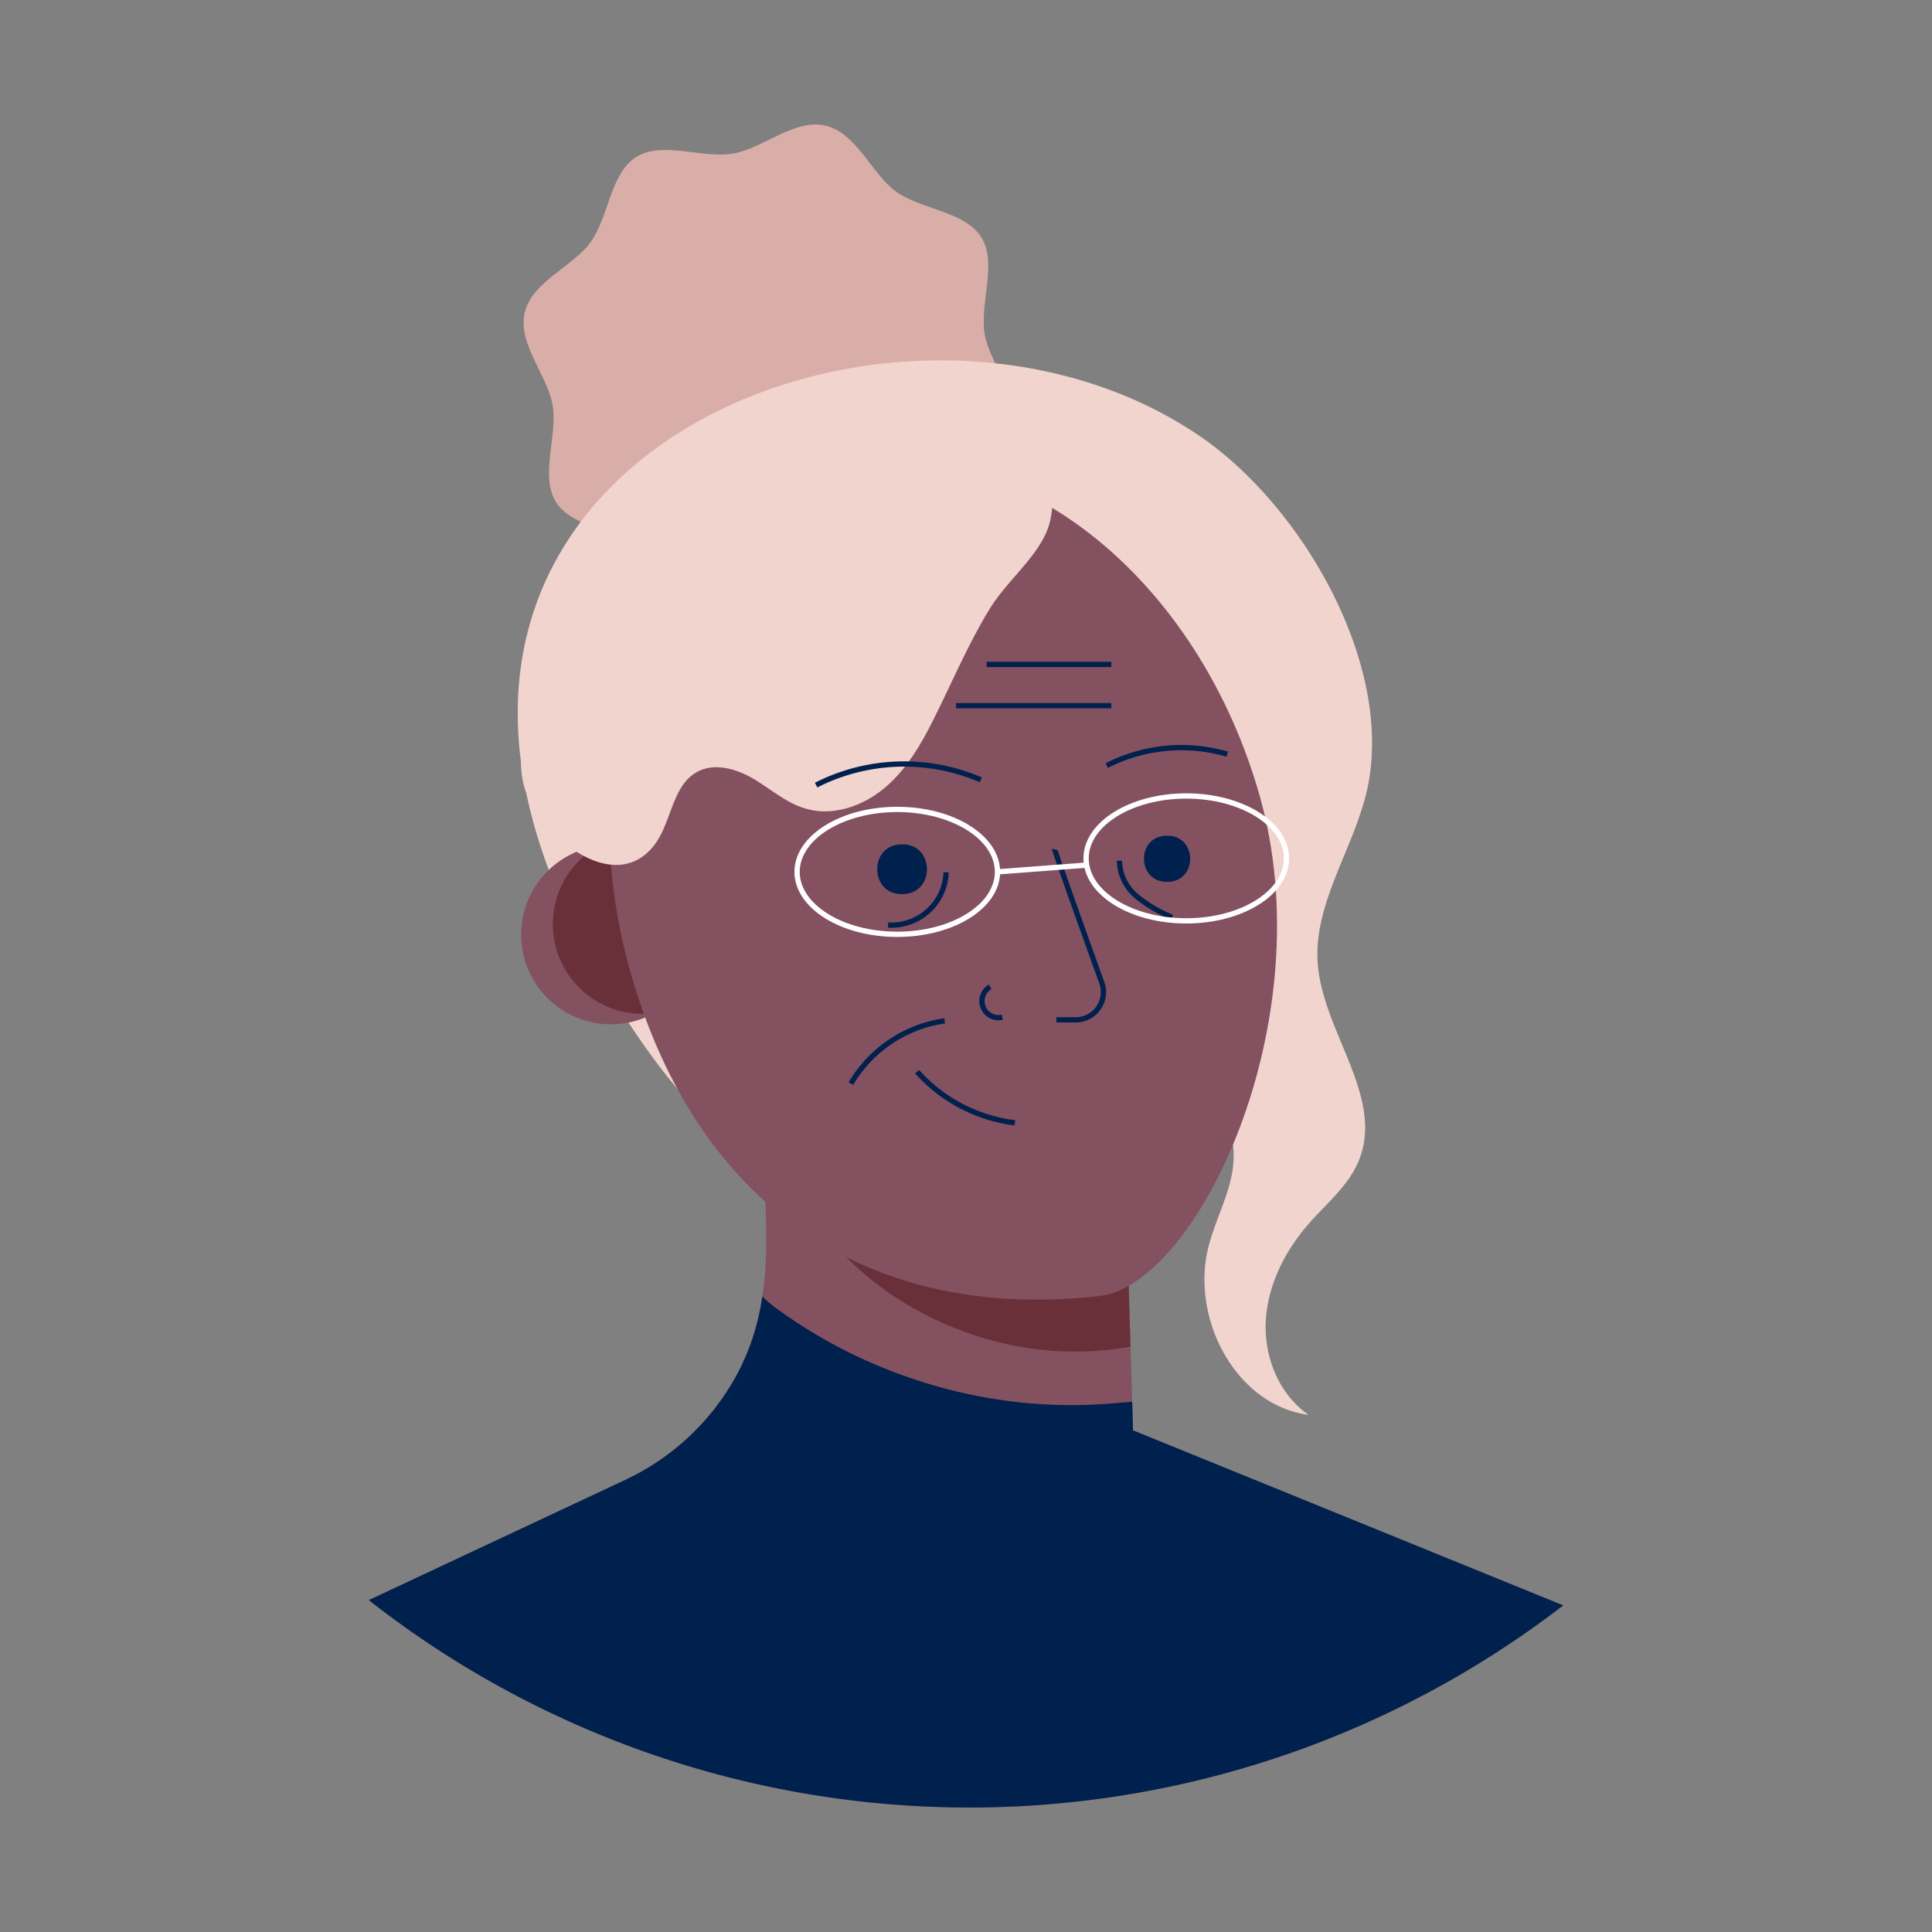 <?xml version="1.0" encoding="utf-8"?><!-- Uploaded to: SVG Repo, www.svgrepo.com, Generator: SVG Repo Mixer Tools -->
<svg width="800px" height="800px" viewBox="0 0 366.34 366.34" id="Layer_1" data-name="Layer 1" xmlns="http://www.w3.org/2000/svg"><rect x="0" y="0" width="366.34" height="366.34" fill="#808080" stroke="none"/><defs><style>.cls-1{fill:#daaea8;}.cls-2{fill:#f2d4cf;}.cls-3{fill:#845161;}.cls-4{fill:#69303a;}.cls-5,.cls-6{fill:none;stroke-miterlimit:10;}.cls-5{stroke:#00214e;}.cls-6{stroke:#ffffff;}.cls-7{fill:#00214e;}</style></defs><title>Artboards_Diversity_Avatars_by_Netguru</title><path class="cls-1" d="M192,80.87c-1.37,5.87-9.2,8.78-12.51,13.39-3.43,4.79-3.74,13.1-8.66,16.16s-12.51-.34-18.32.62c-5.61.93-11.67,6.67-17.55,5.3s-8.78-9.2-13.39-12.51c-4.79-3.43-13.1-3.74-16.16-8.66s.34-12.52-.62-18.33c-.93-5.6-6.67-11.67-5.3-17.54s9.2-8.78,12.51-13.39c3.43-4.79,3.74-13.1,8.66-16.16s12.51.34,18.32-.62c5.61-.93,11.67-6.68,17.55-5.31s8.78,9.21,13.39,12.52c4.79,3.43,13.1,3.74,16.16,8.66s-.34,12.51.62,18.32C187.64,68.93,193.38,75,192,80.87Z"/><path class="cls-2" d="M209.84,215.67c-2.53,3-4.71,6.29-7.27,9.24-13.62,15.66-43.3,5.37-58-4-10.84-6.85-19-17.19-26-27.94-8.6-13.27-15.79-27.7-18.9-43.21-14.27-71,76.78-101.9,127.86-67.05,19,13,36.18,42.16,32,65.53-2.13,11.85-10.57,22.53-9.66,34.54,1,12.94,12.69,25.26,7.79,37.28-1.92,4.71-6.05,8.06-9.41,11.88-4.53,5.14-7.83,11.58-8.23,18.42s2.45,14,8.1,17.92c-13.93-1.86-22.52-18.53-18.91-32.11,1.18-4.46,3.35-8.63,4.3-13.14s.4-9.78-3.05-12.83c-4.43-3.93-11.65-2.45-16.3,1.22A29.31,29.31,0,0,0,209.84,215.67Z"/><path class="cls-3" d="M296.41,304.41a184.56,184.56,0,0,1-226.48-1l48.66-22.81a47.68,47.68,0,0,0,4.35-2.34l1.12-.7c.4-.25.79-.51,1.18-.78a46.54,46.54,0,0,0,14.67-16.47c4-7.55,5.32-15.89,5.38-24.39,0-5.72-.31-11.44-.37-17.17q-.06-4.76-.1-9.51l2,1,5.2,2.69,30.29,5.15,31.12,5.3.94,32,.47,15.87,11.47,4.67,9,3.64Z"/><path class="cls-4" d="M214.35,255.36A60.08,60.08,0,0,1,184.28,253c-21.58-7.25-36.11-24.74-37.48-42.76l5.2,2.69,30.29,5.15,31.12,5.3Z"/><circle class="cls-3" cx="115.82" cy="177.23" r="17"/><circle class="cls-4" cx="121.82" cy="175.23" r="17"/><path class="cls-3" d="M238.73,150.45c12.46,43.14-11.79,93.25-30.26,95.3-44.63,5-76.34-17.79-88.79-60.93s4.1-85.82,37-95.31S226.28,107.3,238.73,150.45Z"/><path class="cls-5" d="M173.9,203.21a29.82,29.82,0,0,0,18.54,9.7"/><path class="cls-5" d="M212.26,163.21a9.07,9.07,0,0,0,3.3,6.78,27.18,27.18,0,0,0,6.68,3.95"/><path class="cls-5" d="M200,161.06c-.06.24,5.54,15.88,8.93,25.32a5.25,5.25,0,0,1-5,7h-3.63"/><ellipse class="cls-6" cx="170.14" cy="165.32" rx="19" ry="11.84"/><ellipse class="cls-6" cx="224.94" cy="162.77" rx="19" ry="11.84"/><line class="cls-6" x1="189.14" y1="165.32" x2="206.08" y2="164.03"/><path class="cls-2" d="M198,101.79c-2.4,4.75-7.4,8.86-10.37,13.71-3.89,6.36-6.83,13.26-10.13,19.92-2.45,5-5.18,9.94-9.33,13.61s-10,5.85-15.31,4.32c-3.64-1-6.6-3.65-9.85-5.59s-7.43-3.21-10.77-1.42c-4.92,2.64-4.85,9.82-8.37,14.15-8.08,9.93-22.88-3.45-24.67-12.13-2.61-12.67,7.79-23.26,15.35-32,6.3-7.29,14.83-18.43,24.73-20.87.17,0,58-23,58-23,.52,7.73,3.64,19.16,1.77,26.56A12.45,12.45,0,0,1,198,101.79Z"/><path class="cls-5" d="M187.74,187.11a3.15,3.15,0,0,0,2.31,5.78"/><path class="cls-5" d="M209.86,145.17A31.13,31.13,0,0,1,232.71,143"/><path class="cls-5" d="M154.75,148.87a36.75,36.75,0,0,1,31.23-1"/><path class="cls-7" d="M296.41,304.41a184.56,184.56,0,0,1-226.48-1l48.66-22.81a46.83,46.83,0,0,0,6.65-3.82c.64-.44,1.28-.9,1.89-1.38a46.35,46.35,0,0,0,12.78-15.09,44.69,44.69,0,0,0,4.64-14.48,28.66,28.66,0,0,0,2.22,1.94A95.14,95.14,0,0,0,166.59,259a99,99,0,0,0,10.46,3.69,93.52,93.52,0,0,0,33,3.49c1.54-.12,3.09-.27,4.63-.38l.15,5.08v.33l12.1,4.92Z"/><path class="cls-5" d="M168.4,175.4a10.36,10.36,0,0,0,11-10"/><path class="cls-5" d="M161.34,205.47a25.35,25.35,0,0,1,4.57-5.64,24.71,24.71,0,0,1,13.22-6.26"/><line class="cls-5" x1="187.06" y1="125.99" x2="210.73" y2="125.99"/><line class="cls-5" x1="181.29" y1="133.81" x2="210.73" y2="133.81"/><path class="cls-7" d="M171.1,160.1c6.1-.06,6.28,9.26.18,9.43H171c-6.1.07-6.28-9.25-.18-9.42h.27Z"/><path class="cls-7" d="M221.34,158.47c5.66-.07,5.83,8.59.17,8.74h-.25c-5.67.06-5.84-8.59-.17-8.75h.25Z"/></svg>